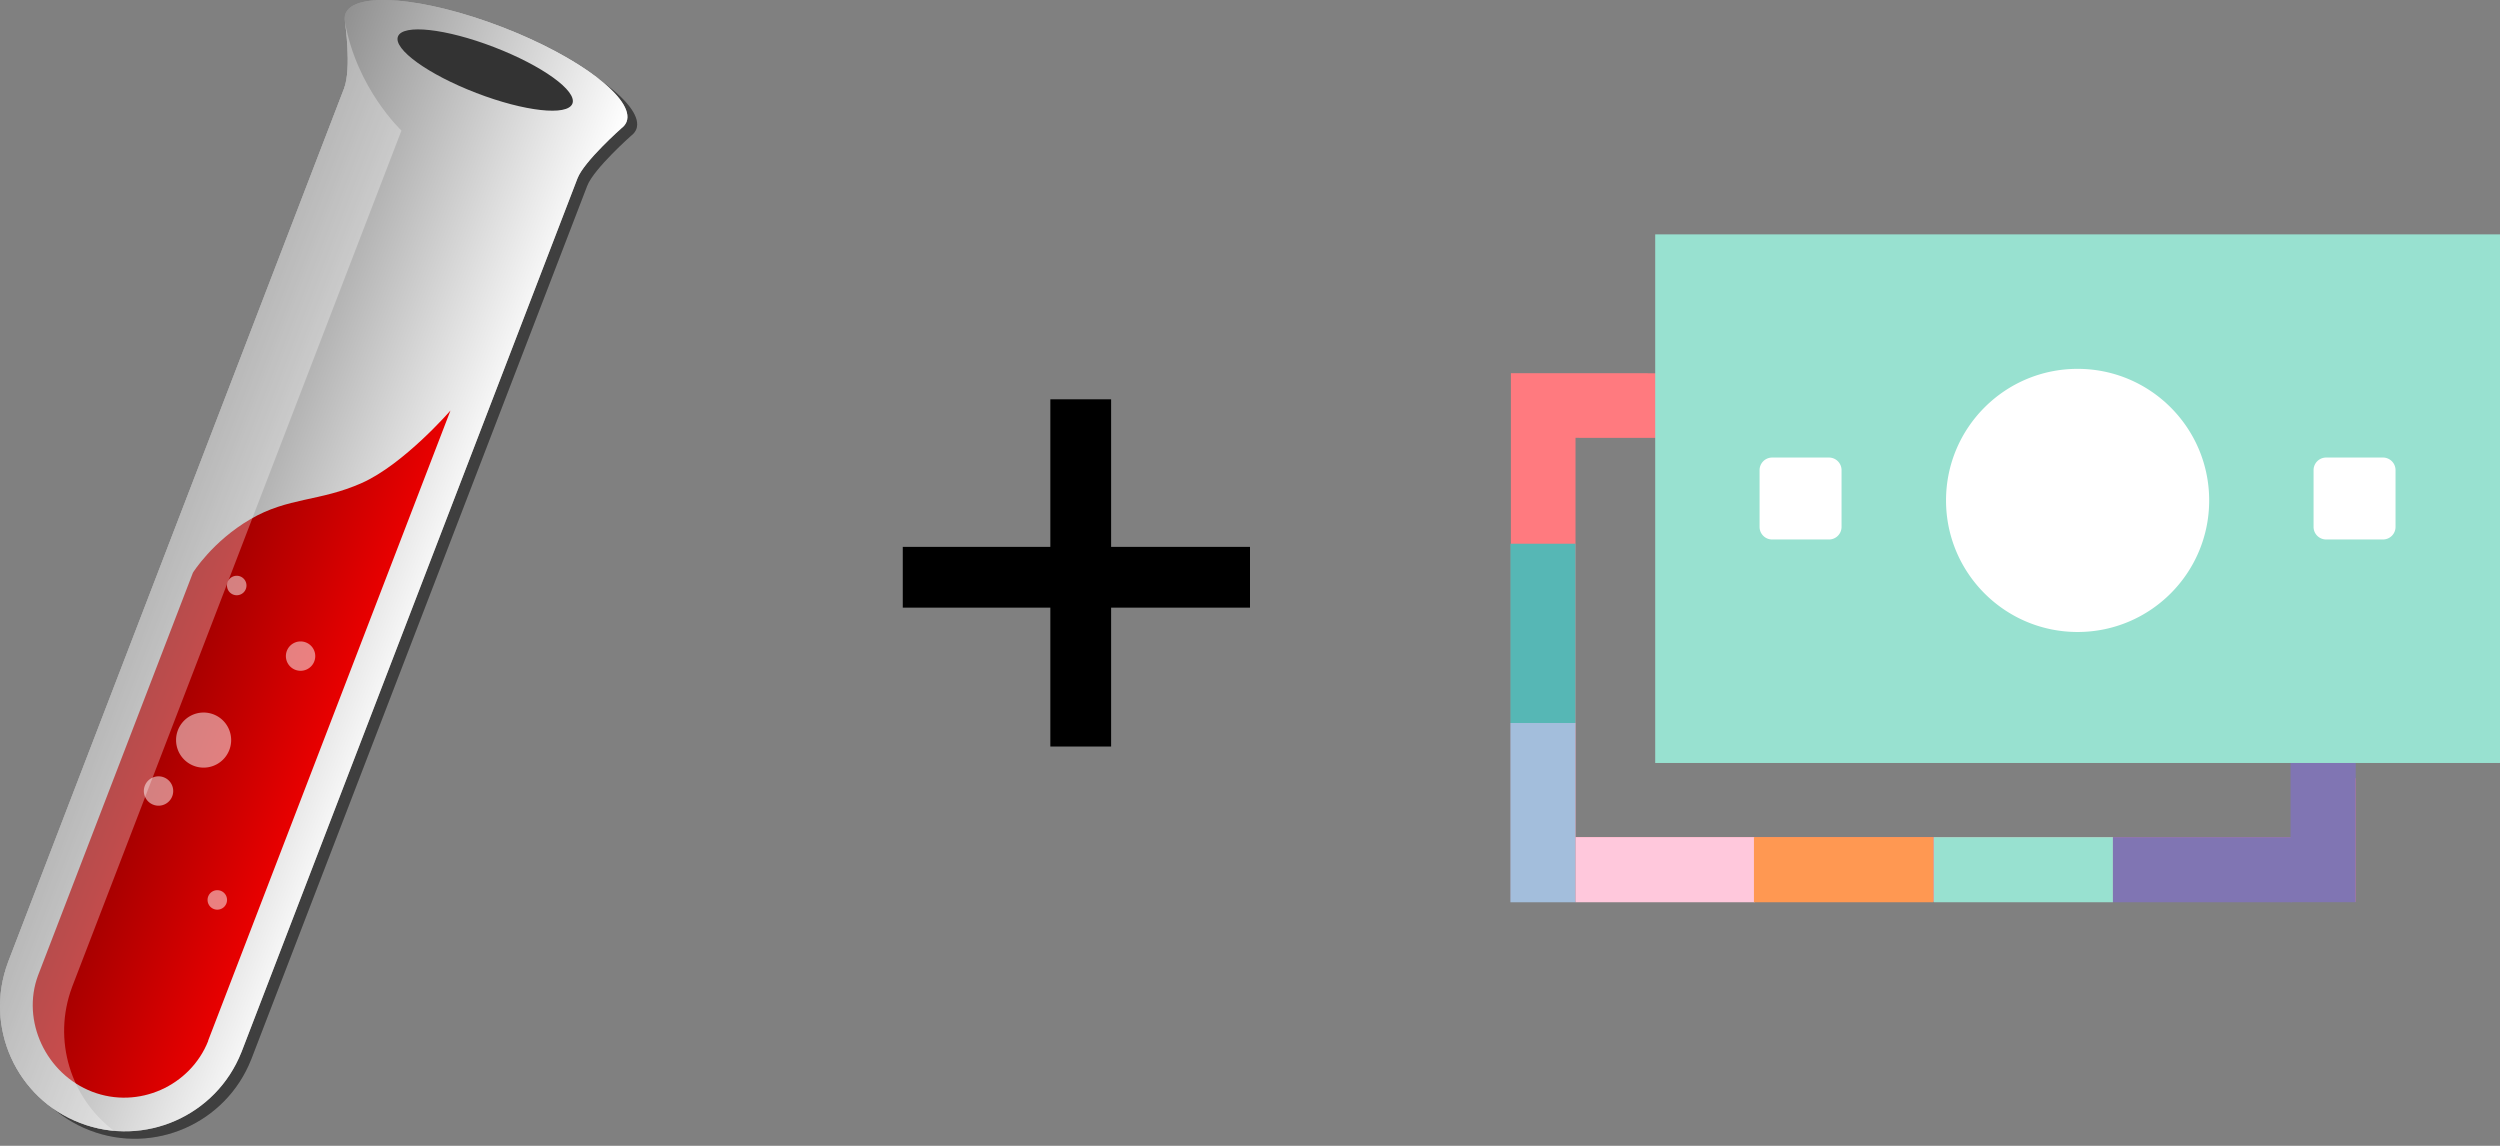 <svg xmlns="http://www.w3.org/2000/svg" xmlns:xlink="http://www.w3.org/1999/xlink" fill="none" viewBox="0 0 288 132"><rect x="0" y="0" width="288" height="132" fill="#808080" stroke="none"/><defs><path id="reuse-0" fill="#000" fill-rule="evenodd" d="M40.867 2.608c-.059.236-.06.49-.01.757 0 0 .802 5.325-.11 7.695L2.03 111.732h.004c-2.764 7.395.94 15.65 8.323 18.491 7.384 2.839 15.664-.808 18.568-8.148l.003.001L67.645 21.405c.758-1.97 5.075-5.785 5.075-5.785.206-.152.376-.346.5-.57l.018-.038c.02-.042.046-.083.062-.127.998-2.596-5.441-7.488-14.383-10.927-8.942-3.44-17-4.123-18-1.527-.016.044-.026.09-.038.135l-.012.042Z" clip-rule="evenodd" opacity=".3"/><path id="reuse-1" fill="#333" d="M54.877 10.713c5.55 2.134 10.504 2.681 11.065 1.221.562-1.46-3.482-4.373-9.032-6.508S46.406 2.744 45.844 4.204c-.561 1.46 3.483 4.374 9.032 6.509Z"/><path id="reuse-2" fill="#fff" fill-rule="evenodd" d="M39.737 2.509s.791 5.355-.109 7.695L.912 110.876l.004.001c-2.764 7.394.94 15.649 8.323 18.49 1.25.48 2.56.783 3.892.902-4.977-3.744-7.113-10.441-4.83-16.552l-.003-.001 37.95-98.674s-5.166-4.85-6.51-12.533h-.001Z" clip-rule="evenodd" opacity=".3"/><path id="reuse-3" fill="#fff" d="M27.272 68.573a1.122 1.122 0 1 0 0-2.244 1.122 1.122 0 0 0 0 2.244ZM34.626 77.276a1.691 1.691 0 1 0 0-3.383 1.691 1.691 0 0 0 0 3.383ZM23.4 88.43a3.173 3.173 0 1 0 0-6.345 3.173 3.173 0 0 0 0 6.345ZM18.263 92.816a1.691 1.691 0 1 0 0-3.382 1.691 1.691 0 0 0 0 3.382ZM25 104.793a1.122 1.122 0 1 0 0-2.243 1.122 1.122 0 0 0 0 2.243Z" opacity=".5"/></defs><use xlink:href="#reuse-0" fill-rule="evenodd" clip-rule="evenodd" opacity=".3"/><path fill="url(#a)" fill-rule="evenodd" d="M39.748 1.753c-.059.236-.06.49-.01.757 0 0 .802 5.325-.11 7.694L.913 110.876l.003.001c-2.763 7.394.94 15.649 8.323 18.49 7.383 2.839 15.664-.808 18.568-8.148l.003.001L66.526 20.549c.757-1.97 5.075-5.785 5.075-5.785.217-.165.385-.354.5-.57l.018-.038c.02-.042.045-.083.061-.127 1-2.596-5.44-7.488-14.382-10.927-8.942-3.44-17-4.123-18-1.526-.016.043-.026.09-.038.134l-.011.043Z" clip-rule="evenodd"/><path fill="url(#b)" fill-rule="evenodd" d="m51.893 47.295-27.92 72.6.018.007c-2.06 5.203-8.053 7.91-13.369 5.865-5.316-2.044-8.194-8.162-6.235-13.406l17.84-46.389s2.229-3.594 6.603-6.151c4.375-2.556 7.983-2.017 12.842-4.176 4.857-2.16 10.221-8.35 10.221-8.35Z" clip-rule="evenodd"/><use xlink:href="#reuse-1"/><use xlink:href="#reuse-2" fill-rule="evenodd" clip-rule="evenodd" opacity=".3"/><use xlink:href="#reuse-3" opacity=".5"/><use xlink:href="#reuse-0" fill-rule="evenodd" clip-rule="evenodd" opacity=".1"/><path fill="url(#c)" fill-rule="evenodd" d="M39.748 1.753c-.059.236-.06.49-.01.757 0 0 .802 5.325-.11 7.694L.913 110.876l.003.001c-2.763 7.394.94 15.649 8.323 18.49 7.383 2.839 15.664-.808 18.568-8.148l.003.001L66.526 20.549c.757-1.97 5.075-5.785 5.075-5.785.217-.165.385-.354.5-.57l.018-.038c.02-.042.045-.083.061-.127 1-2.596-5.44-7.488-14.382-10.927-8.942-3.44-17-4.123-18-1.526-.016.043-.026.09-.038.134l-.011.043Z" clip-rule="evenodd"/><path fill="url(#d)" fill-rule="evenodd" d="m51.893 47.295-27.92 72.6.018.007c-2.06 5.203-8.053 7.91-13.369 5.865-5.316-2.044-8.194-8.162-6.235-13.406l17.84-46.389s2.229-3.594 6.603-6.151c4.375-2.556 7.983-2.017 12.842-4.176 4.857-2.16 10.221-8.35 10.221-8.35Z" clip-rule="evenodd"/><use xlink:href="#reuse-1"/><use xlink:href="#reuse-2" fill-rule="evenodd" clip-rule="evenodd" opacity=".3"/><use xlink:href="#reuse-3" opacity=".5"/><path fill="#000" d="M121 46h7v40h-7z"/><path fill="#000" d="M104 70v-7h40v7z"/><path fill="#FF7A7F" d="M263.929 89.648v6.79H181.5v-46l10.925.004.004-7.445-18.371-.007V43h-.004v60.438h.004v.445h89.871v.004h7.446V89.648h-7.446Z"/><path fill="#FFC8DC" d="M181.5 96.438h20.649v7.501H181.5v-7.501Z"/><path fill="#A3BEDC" d="M181.501 83.289v20.649H174v-20.65h7.501Z"/><path fill="#56B7B5" d="M181.503 62.638v20.65h-7.501v-20.65h7.501Z"/><path fill="#FF9852" d="M202.054 96.438h20.65v7.501h-20.65v-7.501Z"/><path fill="#98E1D0" d="M222.76 96.438h20.65v7.501h-20.65v-7.501Z"/><path fill="#8075B3" d="M243.41 96.438h20.649v7.501H243.41v-7.501Z"/><path fill="#8075B3" d="M271.376 86.145v17.789h-7.502V86.145h7.502Z"/><path fill="#98E1D0" d="M288 87.894h-97.32V27H288v60.894Z"/><path fill="#fff" d="M204.154 62.15h6.541a1.45 1.45 0 0 0 1.451-1.452v-6.537a1.45 1.45 0 0 0-1.451-1.451h-6.541a1.45 1.45 0 0 0-1.451 1.45v6.542c0 .799.648 1.447 1.451 1.447Zm35.186 10.655c8.371 0 15.157-6.785 15.157-15.156 0-8.37-6.786-15.157-15.157-15.157s-15.157 6.786-15.157 15.157c0 8.37 6.786 15.156 15.157 15.156Zm28.634-10.656h6.541a1.45 1.45 0 0 0 1.451-1.45V54.16a1.45 1.45 0 0 0-1.451-1.451h-6.541a1.45 1.45 0 0 0-1.451 1.45v6.542c0 .799.649 1.447 1.451 1.447Z"/><defs><linearGradient id="a" x1="17.33" x2="49.712" y1="60.008" y2="72.461" gradientUnits="userSpaceOnUse"><stop stop-color="#919191"/><stop offset="1" stop-color="#fff"/></linearGradient><linearGradient id="b" x1="16.502" x2="36.106" y1="80.856" y2="88.395" gradientUnits="userSpaceOnUse"><stop stop-color="#900"/><stop offset="1" stop-color="#E80000"/></linearGradient><linearGradient id="c" x1="17.33" x2="49.712" y1="60.008" y2="72.461" gradientUnits="userSpaceOnUse"><stop stop-color="#919191"/><stop offset="1" stop-color="#fff"/></linearGradient><linearGradient id="d" x1="16.502" x2="36.106" y1="80.856" y2="88.395" gradientUnits="userSpaceOnUse"><stop stop-color="#900"/><stop offset="1" stop-color="#E80000"/></linearGradient></defs></svg>
